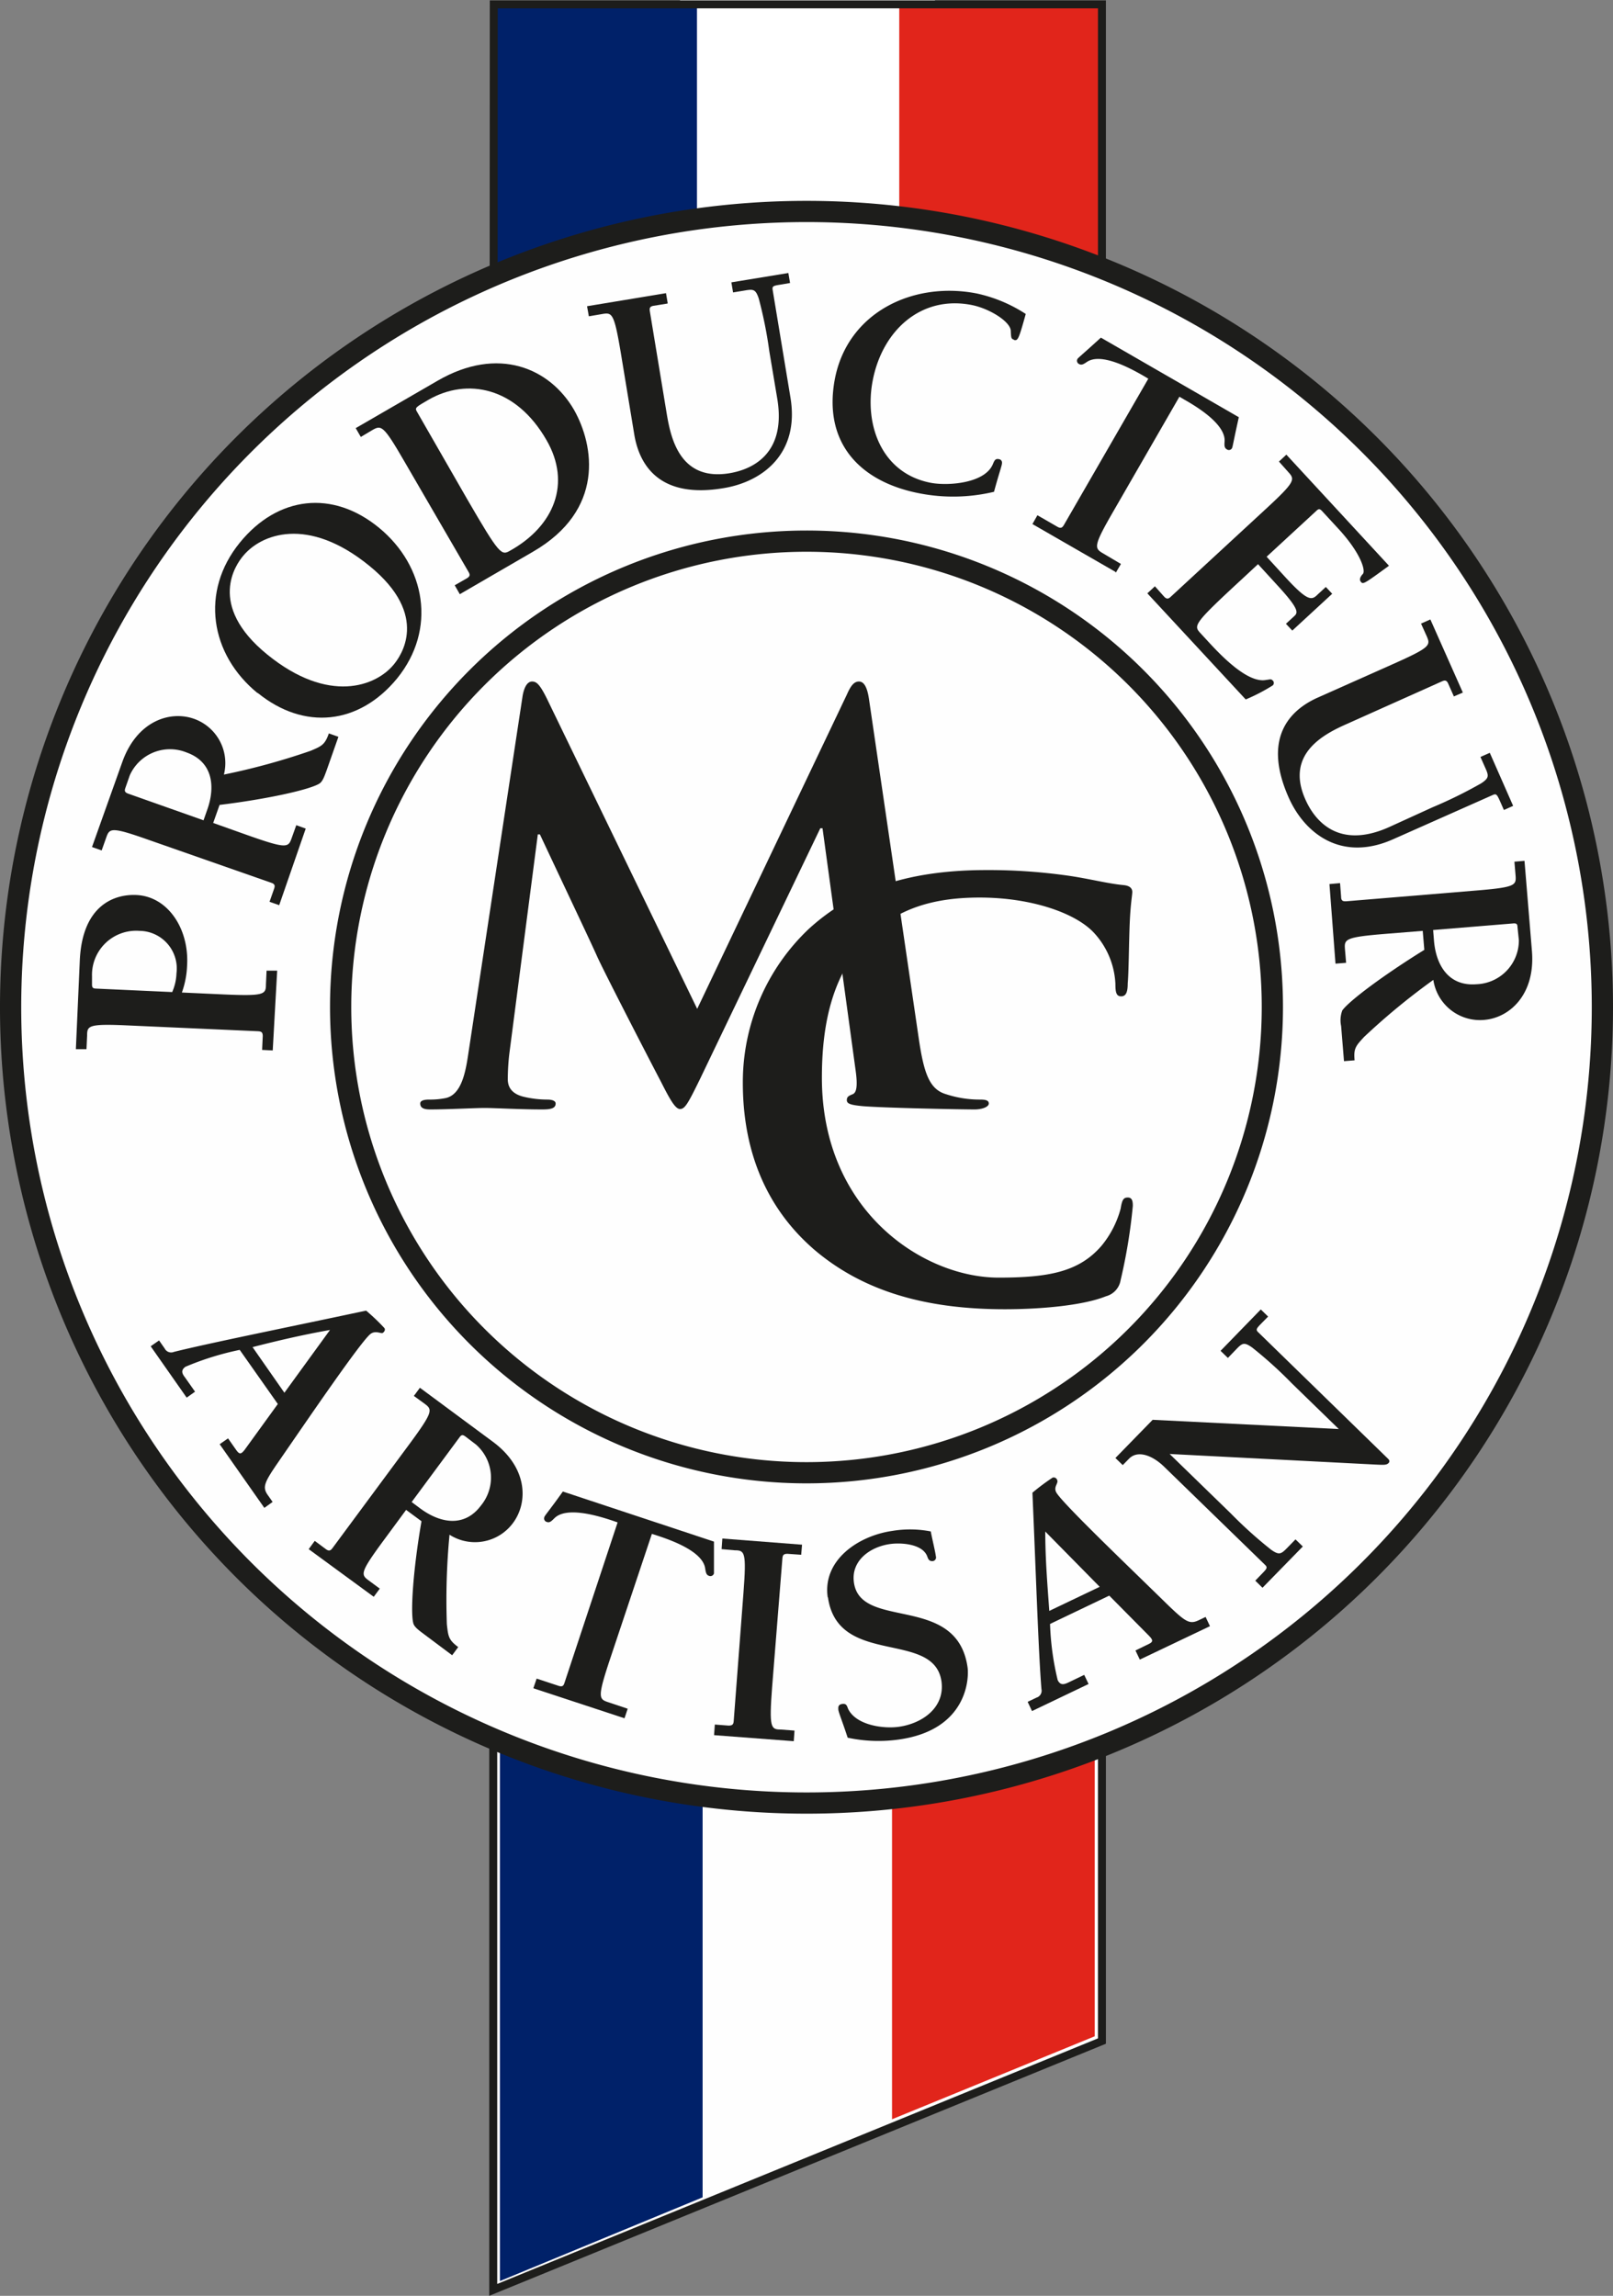 <svg xmlns="http://www.w3.org/2000/svg" viewBox="0 0 152 216.37"><rect x="0" y="0" width="152" height="216.37" fill="#808080" stroke="none"/><g id="Calque_2" data-name="Calque 2"><g id="Calque_1-2" data-name="Calque 1"><polyline points="46.48 164.03 46.48 215.81 103.84 192.36 103.84 164.62" fill="#fefefe"/><rect x="64.08" width="24.03" height="33.2" fill="#fff"/><polyline points="46.48 164.03 46.48 215.81 103.84 192.36 103.84 164.62" fill="none" stroke="#1d1d1b" stroke-width="0.75"/><path d="M24.81,112.89A3.92,3.92,0,1,1,20.89,109a3.92,3.92,0,0,1,3.92,3.92" fill="#1d1d1b"/><path d="M135.33,113a3.93,3.93,0,1,1-3.93-3.92,3.94,3.94,0,0,1,3.93,3.92" fill="#1d1d1b"/><rect x="46.58" y="0.41" width="19.1" height="30.47" fill="#002169"/><rect x="84.74" y="0.41" width="19.1" height="30.47" fill="#e1251b"/><polyline points="47.11 164.51 47.11 214.98 66.21 207.09 66.21 164.51 47.11 164.51" fill="#002169"/><polyline points="84.06 164.89 84.06 199.73 103.16 191.91 103.16 164.89 84.06 164.89" fill="#e1251b"/><path d="M151,94.93a75,75,0,1,1-75-75,75,75,0,0,1,75,75" fill="#fefefe"/><path d="M151,94.93a75,75,0,1,1-75-75A75,75,0,0,1,151,94.93Z" fill="none" stroke="#1d1d1b" stroke-width="2"/><path d="M119.9,94.94A43.9,43.9,0,1,1,76,51,43.89,43.89,0,0,1,119.9,94.94Z" fill="none" stroke="#1d1d1b" stroke-width="2"/><path d="M16.23,93.49a4.8,4.8,0,0,0,.4-1.76,3.55,3.55,0,0,0-3.49-4A4.16,4.16,0,0,0,8.67,92l0,.78c0,.29.08.38.37.39l7.23.33m4.79.22c3.83.17,4,0,4-.93l.06-1.31,1,0L25.7,99l-1-.05.06-1.3c0-.38-.15-.44-.44-.46l-12.11-.54c-3.84-.18-4,0-4,.92l-.06,1.31-1,0,.37-8.37c.24-5.25,3.31-6.25,5.32-6.16,3,.13,5,3.22,4.79,6.65a8.4,8.4,0,0,1-.49,2.54Z" fill="#1d1d1b"/><path d="M19.18,77.31l.35-1c.78-2.19.52-4.51-1.94-5.39a4.15,4.15,0,0,0-5.36,2.15L11.8,74.3c-.09.27,0,.38.23.48l7.15,2.53m7.13,8-.91-.32.43-1.23c.13-.36,0-.47-.29-.57l-11.43-4c-3.61-1.28-3.78-1.15-4.09-.28l-.44,1.24-.91-.32,2.85-8c1.38-3.89,4.5-4.88,6.75-4.09A4.43,4.43,0,0,1,21.1,73a63.71,63.71,0,0,0,8.17-2.24c1.06-.45,1.34-.57,1.72-1.64l.9.32-1.1,3.13c-.22.6-.39,1.1-.71,1.29-.94.57-4.89,1.45-9.39,2l-.6,1.7,3.29,1.17c3.62,1.28,3.79,1.15,4.1.27l.44-1.23.89.32Z" fill="#1d1d1b"/><path d="M34.81,53.33c-5.81-4.74-10.24-3-11.93-.9-.57.69-3.46,4.57,2.31,9.26s10.25,3,11.94.91c.57-.7,3.46-4.57-2.32-9.27m-10.53,12c-4.48-3.65-5.44-9.57-1.68-14.19,3.58-4.4,8.75-5,13.13-1.39s5.44,9.57,1.69,14.19C33.83,68.31,28.66,68.86,24.28,65.3Z" fill="#1d1d1b"/><path d="M40.39,37.67c-1.19.69-1.32.76-1.11,1.11L44,47c3.11,5.36,3.25,5.38,4.1,4.88,4.11-2.31,5.76-6.32,3.4-10.4C48.61,36.44,44,35.6,40.39,37.67m2.46,17.49L44,54.5c.33-.19.29-.37.14-.62L38.05,43.39c-1.92-3.32-2.13-3.33-2.94-2.87L34,41.18l-.48-.83,7.72-4.47c5.71-3.31,10.57-1.19,12.85,2.74C56,42,57,48.08,50.22,52l-6.89,4Z" fill="#1d1d1b"/><path d="M62.89,28.61l-1.3.21c-.37.06-.4.24-.35.53L62.83,39c.38,2.27,1.23,6.37,5.91,5.6,1.29-.22,5.46-1.2,4.51-7l-.75-4.47a40.64,40.64,0,0,0-1-5c-.29-.86-.5-.89-1.27-.76l-1.15.19-.16-.95,5.37-.88.16.94-.81.14c-.75.12-.89.14-.83.51l1.68,10.16c.87,5.28-2.64,7.92-6.28,8.52-5.85,1-7.92-1.93-8.44-5.05l-1.26-7.64c-.63-3.78-.82-3.87-1.73-3.72l-1.29.22-.17-.95,7.44-1.23.16.95" fill="#1d1d1b"/><path d="M95.54,32c-.26-.05-.26-.2-.29-.8,0-.87-2-2.13-3.71-2.46-4.76-.92-8.39,2.41-9.3,7.12-.82,4.26.89,8.76,5.46,9.64,1.6.31,5.16.07,5.88-1.8.11-.24.19-.5.53-.43a.33.33,0,0,1,.31.38c0,.23-.24.82-.75,2.7a16.6,16.6,0,0,1-7,.15c-5.68-1.09-9.12-4.8-8-10.77C79.87,29.46,86,26.5,92,27.65a13.73,13.73,0,0,1,4.66,1.94c-.69,2.5-.75,2.52-1.12,2.45" fill="#1d1d1b"/><path d="M105.12,53.9l-7.83-4.51.47-.83,1.89,1.09c.33.19.47.06.61-.18l7.95-13.78-.47-.28c-1.17-.67-3.94-2.2-5.3-1.31-.32.22-.52.34-.75.21a.34.34,0,0,1-.15-.49c.06-.1.55-.49,2.2-2l13,7.5c-.49,2.19-.58,2.81-.64,2.91a.33.33,0,0,1-.49.12c-.24-.14-.24-.37-.21-.76.09-1.62-2.62-3.26-3.78-3.92l-.48-.28-6.2,10.76c-1.92,3.32-1.83,3.51-1,4l1.69,1-.48.82" fill="#1d1d1b"/><path d="M108.81,55.23l.89,1c.26.28.43.2.64,0L119.25,48c2.82-2.6,2.79-2.81,2.16-3.5l-.89-1,.7-.65,9.67,10.47c-2.25,1.64-2.42,1.76-2.62,1.55s-.12-.48.16-.78-.19-2-2.44-4.4l-1.42-1.54c-.2-.21-.32-.21-.53,0l-4.68,4.32,1.83,2c2.09,2.26,2.43,2.11,3,1.54l.75-.69.6.64-3.76,3.47-.6-.64.77-.71c.37-.33.52-.64-1.57-2.91l-1.83-2L117,54.61c-4.55,4.2-4.54,4.35-3.87,5.07l.69.75c1.07,1.16,3.75,4.06,5.54,3.64.23,0,.39-.13.57.06a.31.31,0,0,1,0,.47,17.29,17.29,0,0,1-2.54,1.32l-9.27-10,.7-.65" fill="#1d1d1b"/><path d="M137,65.62l-.53-1.19c-.15-.35-.34-.33-.6-.21l-8.93,4c-2.1.93-5.86,2.79-3.93,7.12.53,1.2,2.53,5,7.87,2.62L135,76.08a42.29,42.29,0,0,0,4.57-2.25c.76-.5.73-.71.41-1.43l-.47-1.06.88-.39,2.2,5-.87.39-.33-.75c-.31-.69-.37-.82-.71-.67l-9.41,4.18c-4.89,2.17-8.33-.56-9.83-3.93-2.41-5.42-.12-8.16,2.77-9.44l7.07-3.15c3.5-1.56,3.54-1.76,3.17-2.61l-.54-1.2.88-.39,3.06,6.89-.88.38" fill="#1d1d1b"/><path d="M135.05,87.65l.08,1c.19,2.32,1.38,4.32,4,4.11a4.14,4.14,0,0,0,4-4.15L143,87.37c0-.29-.12-.37-.41-.34l-7.56.62m-9.75-4.33,1-.09.1,1.31c0,.38.21.42.5.4l12.08-1c3.83-.31,3.93-.49,3.86-1.42l-.11-1.31.95-.08.7,8.49c.34,4.12-2.11,6.3-4.48,6.5a4.44,4.44,0,0,1-4.81-3.77,63.7,63.7,0,0,0-6.53,5.38c-.77.84-1,1.07-.89,2.2l-1,.08-.27-3.31a2.63,2.63,0,0,1,.11-1.47c.63-.89,3.87-3.32,7.73-5.71l-.15-1.79-3.48.28c-3.82.31-3.92.5-3.85,1.43l.11,1.3-1,.08Z" fill="#1d1d1b"/><path d="M31.12,125.34c-2.5.44-4.92,1-7.32,1.62l3,4.3,4.3-5.92m-8.51,1.88a27,27,0,0,0-5.11,1.59c-.45.32-.34.63-.05,1l.95,1.35-.79.56-3.39-4.84.79-.55.53.76a.68.68,0,0,0,.87.32c3.32-.83,10.69-2.31,18.11-3.89a19.36,19.36,0,0,1,1.72,1.64c.12.16,0,.36-.15.46s-.66-.25-1.13.08c-.84.58-6,8.16-8.65,12-1.43,2.07-1.6,2.47-1,3.28l.4.57-.78.56-4.21-6,.79-.55.75,1.07c.32.45.46.46.82,0l3.12-4.31Z" fill="#1d1d1b"/><path d="M38.78,141.55l.83.62c1.88,1.39,4.16,1.81,5.72-.29a4.14,4.14,0,0,0-.49-5.75l-1-.76c-.24-.17-.36-.15-.53.08l-4.51,6.1M29.09,146l.57-.78,1.05.78c.31.23.46.12.63-.11l7.21-9.75c2.28-3.09,2.21-3.29,1.47-3.84L39,131.56l.57-.77,6.85,5.07c3.33,2.45,3.35,5.73,1.94,7.65a4.45,4.45,0,0,1-6,1.13,64.76,64.76,0,0,0-.25,8.45c.13,1.15.16,1.46,1.07,2.14l-.57.77-2.67-2c-.51-.38-.93-.69-1-1.05-.27-1.06,0-5.1.78-9.58l-1.45-1.07-2.07,2.81c-2.28,3.09-2.21,3.28-1.47,3.83l1.06.78-.57.77Z" fill="#1d1d1b"/><path d="M58.85,161.94l-8.59-2.83.31-.91,2.06.68c.37.12.48,0,.57-.3l5-15.1-.52-.18c-1.27-.42-4.3-1.36-5.44-.21-.28.28-.45.44-.7.35a.34.34,0,0,1-.25-.44c0-.12.44-.59,1.75-2.43l14.24,4.72c0,2.25,0,2.88,0,3a.35.35,0,0,1-.48.22c-.24-.08-.29-.31-.35-.7-.23-1.61-3.22-2.66-4.49-3.08l-.53-.17L57.5,156.32c-1.21,3.64-1.08,3.81-.2,4.1l1.85.62-.3.9" fill="#1d1d1b"/><path d="M72.76,159c-.29,3.83-.12,4,.81,4l1.3.1-.07,1-7.51-.57.07-1,1.3.1c.38,0,.46-.14.48-.43l.92-12.09c.29-3.83.12-4-.81-4L68,146l.07-1,7.51.58-.08.95-1.3-.09c-.37,0-.44.13-.47.42L72.76,159" fill="#1d1d1b"/><path d="M78,150.55c-.51-3.51,2.87-5.81,6.09-6.27a10.24,10.24,0,0,1,3.62.05c.14.74.42,1.87.48,2.34a.35.35,0,0,1-.34.46c-.29,0-.38-.18-.47-.44-.44-1.2-2.49-1.32-3.52-1.17-1.84.26-3.69,1.55-3.39,3.63.64,4.54,9.72,1,10.71,8,.14,1,0,5.87-6.46,6.79a13.82,13.82,0,0,1-4.84-.17c-.52-1.59-.82-2.28-.88-2.63,0-.18-.07-.49.37-.55s.44.23.57.5c.77,1.51,3.31,1.86,4.78,1.65,2.22-.32,4.33-1.82,4-4.27-.7-4.89-9.77-1.34-10.7-7.94" fill="#1d1d1b"/><path d="M98.5,144.34c0,2.53.2,5,.38,7.48l4.75-2.27-5.13-5.21m.45,8.71a26,26,0,0,0,.72,5.29c.24.49.56.44,1,.23l1.5-.72.41.86-5.33,2.55-.41-.87.84-.4a.68.68,0,0,0,.46-.8c-.28-3.41-.52-10.93-.85-18.51a20.81,20.81,0,0,1,1.9-1.42.34.34,0,0,1,.43.22c.15.31-.35.62-.1,1.14.44.92,7.06,7.23,10.39,10.5,1.81,1.75,2.18,2,3.07,1.57l.63-.3.41.87-6.61,3.15-.41-.86,1.17-.57c.5-.23.53-.38.1-.82l-3.74-3.78Z" fill="#1d1d1b"/><path d="M126.17,134.69l-4.42-4.3A40,40,0,0,0,118,127c-.75-.53-.93-.43-1.48.14l-.81.84-.69-.67,3.79-3.9.69.67-.57.58c-.53.54-.63.65-.35.91l12.22,11.91c.15.14.19.3,0,.45s-.45.13-1.15.1l-19.43-1,5.78,5.62a40.2,40.2,0,0,0,3.79,3.41c.74.52.93.41,1.48-.15l.81-.83.69.67-3.8,3.89-.68-.67.56-.58c.53-.54.63-.65.36-.91l-9.48-9.22c-1.17-1.15-2.55-1.6-3.34-.78l-.59.6-.69-.67,3.51-3.6,17.53.87" fill="#1d1d1b"/><path d="M49.25,65.57c.16-.89.48-1.34.89-1.34s.72.25,1.39,1.6L65.7,95.08,79.8,65.47c.36-.82.67-1.24,1.14-1.24s.77.51.94,1.6l4.7,32.05c.48,3.26,1,4.78,2.56,5.24a10.16,10.16,0,0,0,3.21.51c.46,0,.83.05.83.37s-.63.56-1.34.56c-1.31,0-8.46-.14-10.54-.31-1.19-.11-1.5-.24-1.5-.57s.2-.41.56-.56.47-.78.27-2.23L77.51,78.06H77.3L66,101.62c-1.18,2.42-1.46,2.9-1.92,2.9s-1-1-1.81-2.6c-1.25-2.38-5.34-10.32-6-11.78-.47-1.08-3.57-7.61-5.39-11.5h-.2L48,99.28a21.23,21.23,0,0,0-.15,2.43c0,1,.68,1.47,1.56,1.67a9.71,9.71,0,0,0,2.17.25c.42,0,.78.11.78.37,0,.46-.46.56-1.24.56-2.18,0-4.51-.14-5.44-.14s-3.48.14-5.15.14c-.51,0-.93-.1-.93-.56,0-.26.32-.37.84-.37a7.37,7.37,0,0,0,1.55-.14c1.46-.31,1.87-2.35,2.13-4.11l5.13-33.81" fill="#1d1d1b"/><path d="M76.6,117.66C71.41,113.1,70,107.19,70,102.05a19.9,19.9,0,0,1,6.19-14.48C80,84.08,85.07,82,92.94,82a53.07,53.07,0,0,1,7.66.52c2,.28,3.72.75,5.31.9.57.06.79.32.79.64s-.16,1.06-.24,2.91-.09,4.65-.19,5.71c0,.8-.15,1.22-.62,1.22s-.54-.42-.54-1.17a7.61,7.61,0,0,0-2.06-4.86c-1.75-1.84-5.88-3.28-10.74-3.28-4.6,0-7.61,1.17-10,3.28-3.86,3.55-4.86,8.56-4.86,13.7,0,12.59,9.58,18.84,16.65,18.84,4.72,0,7.58-.54,9.7-3a9.26,9.26,0,0,0,1.8-3.49c.14-.84.26-1.06.68-1.06s.47.37.47.79a51.29,51.29,0,0,1-1.15,7,1.89,1.89,0,0,1-1.39,1.52c-2.11.86-6.12,1.22-9.51,1.22-7.25,0-13.34-1.58-18.15-5.77" fill="#1d1d1b"/><polyline points="46.52 25.14 46.53 0.41 103.84 0.41 103.84 24.55" fill="none" stroke="#1d1d1b" stroke-width="0.75"/></g></g></svg>